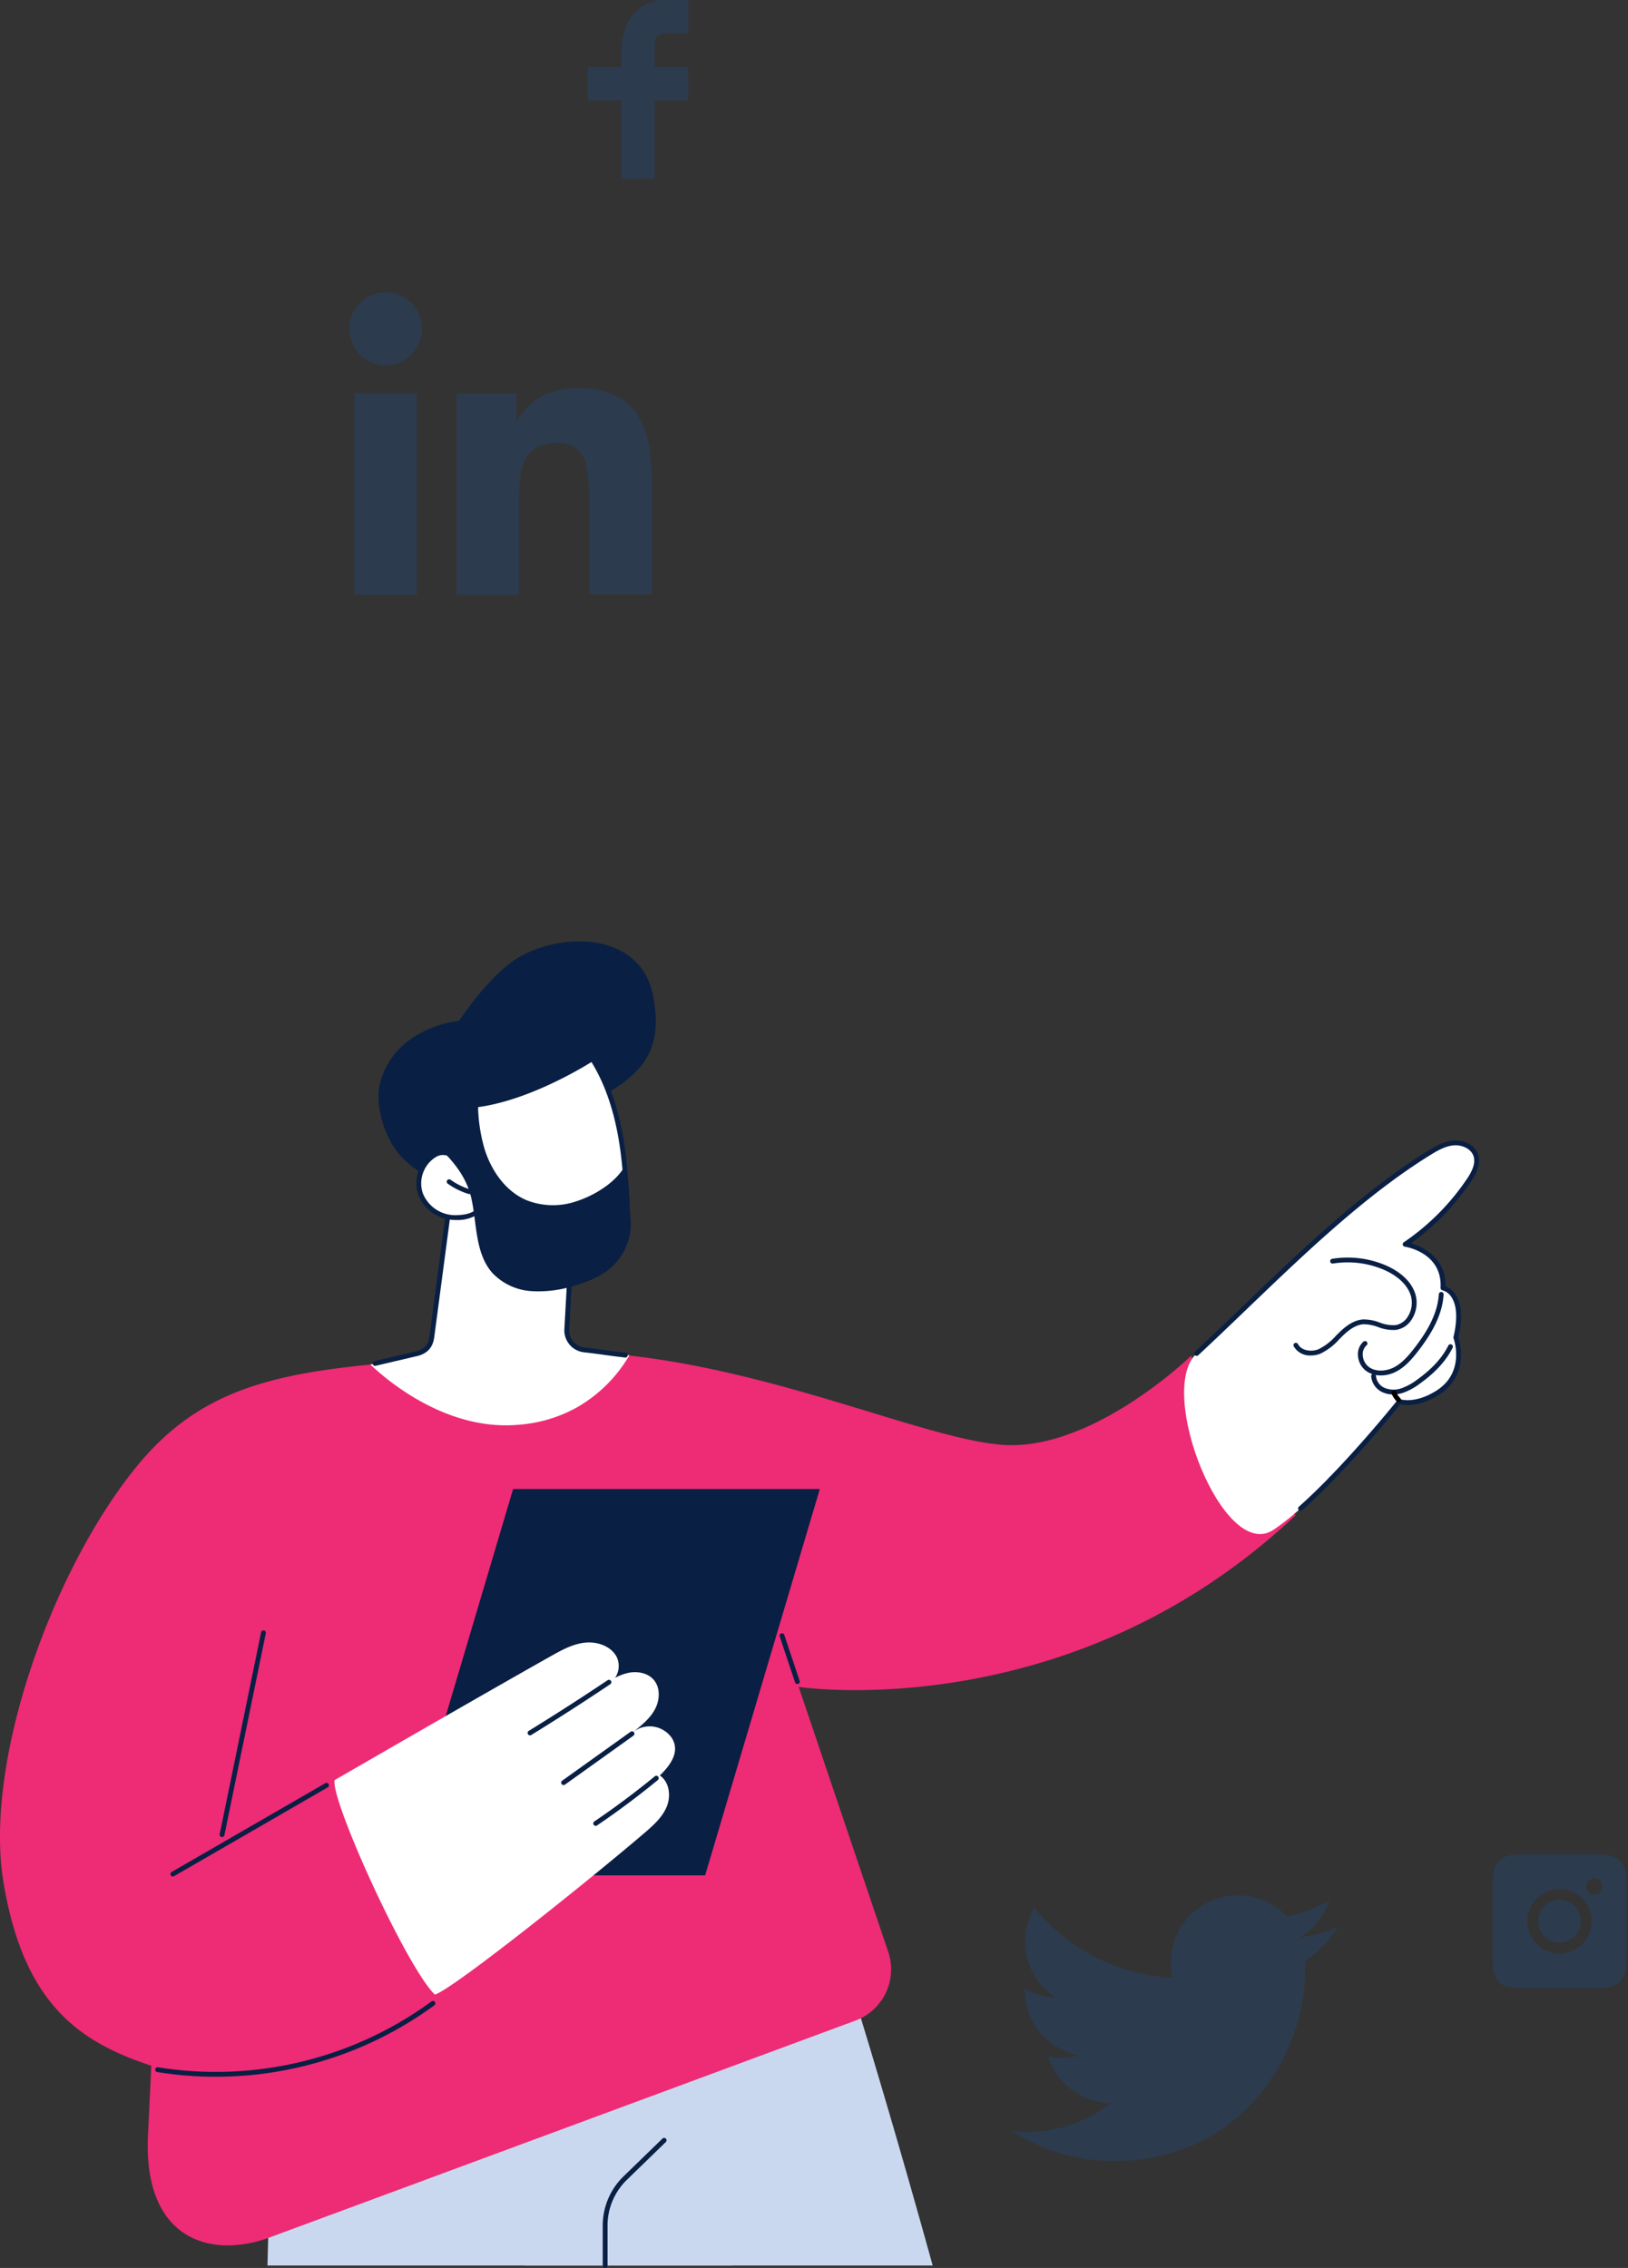 <svg xmlns="http://www.w3.org/2000/svg" xmlns:xlink="http://www.w3.org/1999/xlink" width="521.223" height="726.151" viewBox="0 0 521.223 726.151">
    <rect x="0" y="0" width="521.223" height="726.151" fill="#333333" stroke="none"/>
    <defs>
        <clipPath id="clip-path">
            <rect id="Rectangle_10163" data-name="Rectangle 10163" width="473.533" height="424.732" fill="none"/>
        </clipPath>
    </defs>
    <g id="Group_27141" data-name="Group 27141" transform="translate(-138.233 -2227.065)">
        <g id="Group_27110" data-name="Group 27110" transform="translate(138.233 2528.486)">
            <g id="Group_27109" data-name="Group 27109" transform="translate(0 -0.002)" clip-path="url(#clip-path)">
                <path id="Path_31115" data-name="Path 31115" d="M472.634,993.271l-4.362-25.1,99.684-92.779s14.892,44.513,35.2,117.88Z" transform="translate(-304.54 -569.309)" fill="#cad8ef"/>
                <path id="Path_31116" data-name="Path 31116" d="M393.64,993.271H244.907c.411-15.973.665-25.1.665-25.1L422.691,875.39l-7.707,62.458Z" transform="translate(-159.275 -569.309)" fill="#cad8ef"/>
                <path id="Path_31117" data-name="Path 31117" d="M552.663,1137.282a.77.77,0,0,1-.77-.77v-12.846a21.969,21.969,0,0,1,6.633-15.68l12.493-12.125a.77.77,0,1,1,1.073,1.106L559.6,1109.091a20.421,20.421,0,0,0-6.165,14.575v12.846a.77.77,0,0,1-.77.77" transform="translate(-358.923 -712.55)" fill="#091f44"/>
                <path id="Path_31118" data-name="Path 31118" d="M255.709,483.789s86.958,13.232,159.17-55.047c-17.239-9.867-27.824-27.542-33.454-51.031,0,0-29.424,28.666-57.53,28.681-24.39.013-77.128-25.859-131.742-29.522a28.624,28.624,0,0,1-4.913,9.607c-4.419,5.437-11.48,8.431-18.254,9.508a46.721,46.721,0,0,1-19.7-1.088,35.531,35.531,0,0,1-15.5-8.693,25.069,25.069,0,0,1-4.724-6.529c-39.471,3.14-64.325,7.924-85.178,33.381C17.012,445.861-5.383,507.578,1.142,546.543s24.436,51.023,47.3,58.527l-1,21.072c-2.106,33.811,18.917,40.879,38.193,34.184l188.243-69.689a17.5,17.5,0,0,0,10.5-22.016Z" transform="translate(0 -245.096)" fill="#ee2b75"/>
                <path id="Path_31119" data-name="Path 31119" d="M719.534,649.818a.771.771,0,0,1-.731-.527l-4.91-14.7a.77.77,0,0,1,1.462-.487l4.91,14.7a.771.771,0,0,1-.731,1.014" transform="translate(-464.254 -412.044)" fill="#091f44"/>
                <path id="Path_31120" data-name="Path 31120" d="M1088.246,251.915c24.211-22.112,46.466-46.873,74.339-64.142,2.455-1.521,5.058-3.016,7.935-3.259s6.1,1.135,7.071,3.853c.988,2.752-.553,5.727-2.193,8.148-5.153,7.6-12.677,15.464-20.392,20.448,0,0,12.765,1.958,12.11,13.973,0,0,7.533,1.34,4.121,15.866,0,0,4.27,11.373-5.906,17.733-7.318,4.574-12.136,2.758-12.136,2.758s-24.474,30.628-40.42,41.128-37.565-44.6-24.53-56.5" transform="translate(-705.137 -119.979)" fill="#fff"/>
                <path id="Path_31121" data-name="Path 31121" d="M1189.4,501.1a.77.77,0,0,1-.512-1.347c2.965-2.633,6.238-5.787,9.728-9.376a.77.77,0,1,1,1.1,1.074c-3.516,3.616-6.816,6.8-9.809,9.455a.768.768,0,0,1-.511.194" transform="translate(-773.024 -318.763)" fill="#091f44"/>
                <path id="Path_31122" data-name="Path 31122" d="M1137.293,291.466a.77.77,0,0,1-.552-1.307c11.439-11.764,21.762-24.654,21.865-24.782a.768.768,0,0,1,.873-.24c.042.014,4.6,1.594,11.456-2.691,9.532-5.958,5.634-16.7,5.593-16.809a.775.775,0,0,1-.029-.447c1.672-7.116.6-10.807-.588-12.651a4.965,4.965,0,0,0-2.924-2.282.778.778,0,0,1-.628-.8c.61-11.19-10.965-13.094-11.458-13.17a.77.77,0,0,1-.3-1.408,75.607,75.607,0,0,0,20.172-20.233c1.342-1.98,3.02-4.907,2.106-7.455-.877-2.443-3.892-3.542-6.281-3.346-2.691.227-5.128,1.618-7.594,3.147-20.68,12.812-40.011,31.371-58.706,49.319-5.362,5.148-10.427,10.01-15.516,14.734a.77.77,0,0,1-1.048-1.13c5.079-4.714,10.14-9.572,15.5-14.715,18.753-18,38.143-36.619,58.961-49.516,2.528-1.566,5.249-3.116,8.277-3.372s6.711,1.158,7.86,4.36-.75,6.581-2.28,8.839A78.545,78.545,0,0,1,1162.9,215.2c3.549,1.064,11.2,4.442,11.025,13.743a6.869,6.869,0,0,1,3.247,2.706c1.98,3.009,2.276,7.612.882,13.683.547,1.7,3.47,12.32-6.3,18.424-6.221,3.889-10.742,3.344-12.263,2.986-1.838,2.273-11.284,13.842-21.643,24.5a.769.769,0,0,1-.552.233" transform="translate(-711.149 -118.546)" fill="#091f44"/>
                <path id="Path_31123" data-name="Path 31123" d="M1250.775,347.754a8,8,0,0,1-4.829-1.511,6.652,6.652,0,0,1-2.53-5.054,5.229,5.229,0,0,1,1.774-4.26.77.77,0,0,1,.993,1.178,3.716,3.716,0,0,0-1.227,3.038,5.074,5.074,0,0,0,1.913,3.865c2.354,1.765,5.742,1.351,8.054.16,2.625-1.352,4.684-3.74,6.519-6.119,2.412-3.128,5.377-7.342,6.9-12.2a21.88,21.88,0,0,0,.97-5.1.77.77,0,1,1,1.537.1,23.439,23.439,0,0,1-1.037,5.461c-1.6,5.088-4.661,9.446-7.151,12.675-1.944,2.521-4.141,5.058-7.034,6.548a10.655,10.655,0,0,1-4.854,1.216" transform="translate(-808.654 -208.783)" fill="#091f44"/>
                <path id="Path_31124" data-name="Path 31124" d="M1189.947,320.851a5.962,5.962,0,0,1-5.512-2.955.77.77,0,0,1,1.371-.7c1.1,2.153,4.3,2.589,6.6,1.644a18.1,18.1,0,0,0,5.547-4.3c.3-.3.594-.595.892-.887,1.955-1.918,4.614-4.145,7.85-4.34a14.488,14.488,0,0,1,5.234.971,11.791,11.791,0,0,0,5.047.854,5.685,5.685,0,0,0,4-2.749,8.252,8.252,0,0,0,.945-6.72c-1.5-4.747-6.34-7.335-9.093-8.456a29.465,29.465,0,0,0-15.852-1.788.771.771,0,0,1-.248-1.521,31,31,0,0,1,16.681,1.883c3,1.222,8.294,4.071,9.981,9.419a9.827,9.827,0,0,1-1.114,8.009,7.2,7.2,0,0,1-5.093,3.451,13.113,13.113,0,0,1-5.718-.912,13.3,13.3,0,0,0-4.675-.9c-2.726.164-5.1,2.171-6.864,3.9-.295.289-.587.582-.881.876a19.218,19.218,0,0,1-6.052,4.636,8.1,8.1,0,0,1-3.048.588" transform="translate(-770.241 -188.274)" fill="#091f44"/>
                <path id="Path_31125" data-name="Path 31125" d="M1262.542,384.96a8.033,8.033,0,0,1-3.172-.621,6.186,6.186,0,0,1-3.827-5.233.77.77,0,0,1,1.54-.057,4.621,4.621,0,0,0,2.9,3.874,7.573,7.573,0,0,0,5.3.044,18.73,18.73,0,0,0,5-2.759c4.757-3.426,8.013-6.989,9.954-10.889a.77.77,0,1,1,1.379.686c-2.055,4.13-5.467,7.876-10.432,11.453a20.11,20.11,0,0,1-5.423,2.974,10.434,10.434,0,0,1-3.211.527" transform="translate(-816.541 -239.907)" fill="#091f44"/>
                <path id="Path_31126" data-name="Path 31126" d="M1276.389,415.039a.768.768,0,0,1-.545-.226,7.726,7.726,0,0,1-1.635-2.4.77.77,0,0,1,1.413-.612,6.3,6.3,0,0,0,1.311,1.927.77.77,0,0,1-.544,1.315" transform="translate(-828.639 -267.509)"/>
                <path id="Path_31127" data-name="Path 31127" d="M463.019,625.167H364.826l36.715-123.7h98.193Z" transform="translate(-237.265 -326.128)" fill="#091f44"/>
                <path id="Path_31128" data-name="Path 31128" d="M410.4,684.546c3.952-3.809,6.366-7.949,3.843-12.006a8.64,8.64,0,0,0-12.468-1.858c2.665-2.1,5.4-4.281,7.024-7.26s1.841-7-.394-9.547c-1.964-2.243-5.333-2.8-8.243-2.157a16.574,16.574,0,0,0-4.093,1.568,6.777,6.777,0,0,0,.54-6.651c-1.827-3.541-6.288-5.052-10.248-4.607s-7.549,2.447-11.018,4.407c-23.213,13.069-69.083,39.614-69.083,39.614-1.207,6.6,22.963,59.774,32.108,68.657,5.917-1.778,50.262-37.307,67.068-51.72,2.818-2.417,5.717-4.976,7.148-8.4s.9-7.973-2.185-10.038" transform="translate(-199.146 -417.492)" fill="#fff"/>
                <path id="Path_31129" data-name="Path 31129" d="M483.878,693.933a.77.77,0,0,1-.4-1.426c8.483-5.22,16.977-10.679,25.245-16.223a.77.77,0,1,1,.858,1.279c-8.285,5.557-16.8,11.026-25.3,16.257a.764.764,0,0,1-.4.114" transform="translate(-314.188 -439.734)" fill="#091f44"/>
                <path id="Path_31130" data-name="Path 31130" d="M514.624,740.533a.77.77,0,0,1-.449-1.4l21.908-15.667a.77.77,0,1,1,.9,1.253L515.071,740.39a.766.766,0,0,1-.447.144" transform="translate(-334.184 -470.413)" fill="#091f44"/>
                <path id="Path_31131" data-name="Path 31131" d="M544.006,780.056a.77.77,0,0,1-.432-1.408c6.647-4.5,13.162-9.363,19.362-14.457a.77.77,0,1,1,.978,1.19c-6.236,5.125-12.789,10.018-19.476,14.543a.768.768,0,0,1-.431.133" transform="translate(-353.292 -496.876)" fill="#091f44"/>
                <path id="Path_31132" data-name="Path 31132" d="M161.5,994.478a116.437,116.437,0,0,1-18.693-1.505.77.77,0,0,1,.248-1.521,116.961,116.961,0,0,0,87.582-21.111.771.771,0,0,1,.913,1.241,118.622,118.622,0,0,1-70.05,22.9" transform="translate(-92.453 -630.963)" fill="#091f44"/>
                <path id="Path_31133" data-name="Path 31133" d="M156.806,800.495a.771.771,0,0,1-.386-1.437l49.226-28.446a.771.771,0,0,1,.771,1.334L157.19,800.392a.768.768,0,0,1-.385.1" transform="translate(-101.477 -501.098)" fill="#091f44"/>
                <path id="Path_31134" data-name="Path 31134" d="M201.9,697.072a.784.784,0,0,1-.155-.016.77.77,0,0,1-.6-.909l13.252-64.64a.77.77,0,0,1,1.509.31l-13.251,64.64a.771.771,0,0,1-.754.615" transform="translate(-130.806 -410.299)" fill="#091f44"/>
                <path id="Path_31135" data-name="Path 31135" d="M365.386,205.945l-6.309,49.343c-.367,2.646-1.874,4.783-4.511,5.208l-15.381,3.733c3.555,3.365,23.186,21.385,47.271,19.278a45.165,45.165,0,0,0,18.658-5.466,45.653,45.653,0,0,0,16.994-16.806c-5.306-.606-10.69-1.1-16-1.706-3.244-.371-4.137-3.144-4.082-6.408l2.537-42.1s-8.1-25.662-39.181-5.076" transform="translate(-220.589 -128.735)" fill="#fff"/>
                <path id="Path_31136" data-name="Path 31136" d="M341.977,262.877a.77.77,0,0,1-.175-1.52l12.764-3c3.766-.723,4.556-2.883,4.835-4.9l6.616-49.982a.769.769,0,0,1,.338-.542c10.743-7.116,19.959-9.314,27.39-6.535,9.508,3.557,12.465,13.89,12.586,14.329a.782.782,0,0,1,.027.248L404.115,251.4a5.547,5.547,0,0,0,4.941,5.6c2.661.3,4.659.577,6.592.841s3.914.535,6.558.837a.77.77,0,1,1-.175,1.53c-2.662-.3-4.66-.577-6.592-.841s-3.914-.535-6.559-.837a7.088,7.088,0,0,1-6.3-7.187l2.238-40.318c-.346-1.121-3.36-10.106-11.619-13.187-6.876-2.565-15.519-.483-25.694,6.189l-6.571,49.638c-.308,2.226-1.269,5.284-6.041,6.2l-12.734,2.991a.784.784,0,0,1-.177.02" transform="translate(-221.904 -126.971)" fill="#091f44"/>
                <path id="Path_31137" data-name="Path 31137" d="M431.65,38.473c4.325-6.435,4.063-13.261,3.081-19.756C431.342-3.691,404.535-3.03,390.946,5.44c-9.3,5.8-18.542,19.982-18.542,19.982s-20.952,1.858-25.438,20.43c-1.251,5.178.447,13.509,4.33,19.67,4.077,6.47,11.165,10.486,18.428,12.88,9.456,3.118,20.084,3.831,29.2-.164a26.843,26.843,0,0,0,13.958-14.051,21.708,21.708,0,0,0,1.389-4.943c.187-1.224-.269-3.537.285-4.586.657-1.245,5.31-6.218,5.31-6.218s7.7-3.9,11.78-9.966" transform="translate(-225.386 0.002)" fill="#091f44"/>
                <path id="Path_31138" data-name="Path 31138" d="M545.442,79.42a.77.77,0,0,1-.506-1.351,31.533,31.533,0,0,0,8.788-12.658.77.77,0,1,1,1.442.542,33.077,33.077,0,0,1-9.218,13.278.769.769,0,0,1-.506.19" transform="translate(-354.226 -42.215)" fill="#091f44"/>
                <path id="Path_31139" data-name="Path 31139" d="M438.959,107.4s-21.263,13.943-39.933,15.069a28.863,28.863,0,0,0-2.561,17.5s-3.83-4.032-7.782-1.849a10.691,10.691,0,0,0-4.7,12.572,12,12,0,0,0,11.406,7.586c2.756-.069,5.3-.414,7.678-2.578,4.384,4.357,10.328,22.529,33.764,14.731,14.379-4.784,13.675-13.244,12.909-23.559s-2.3-26.208-10.779-39.469" transform="translate(-249.358 -69.849)" fill="#fff"/>
                <path id="Path_31140" data-name="Path 31140" d="M424.669,171.708c-11.848,0-17.39-8.161-21.01-13.491-.768-1.132-1.454-2.142-2.077-2.88a11.918,11.918,0,0,1-7.59,2.28,12.756,12.756,0,0,1-12.15-8.1,11.529,11.529,0,0,1,5.054-13.5,6.694,6.694,0,0,1,7.143.7,29.777,29.777,0,0,1,2.879-16.01.769.769,0,0,1,.648-.436c18.246-1.1,39.346-14.8,39.557-14.943a.77.77,0,0,1,1.071.229c8.985,14.054,10.277,31.461,10.9,39.826l.012.158c.767,10.324,1.429,19.24-13.445,24.19a34.889,34.889,0,0,1-10.988,1.977M401.649,153.5a.769.769,0,0,1,.543.224,26.277,26.277,0,0,1,2.741,3.628c4.347,6.4,11.624,17.113,30.237,10.917,13.736-4.57,13.145-12.533,12.4-22.614l-.012-.157c-.6-8.11-1.845-24.849-10.252-38.461-3.729,2.328-22.489,13.553-39.189,14.743a27.873,27.873,0,0,0-2.3,16.636.771.771,0,0,1-1.318.655c-.141-.148-3.476-3.571-6.852-1.707A9.938,9.938,0,0,0,383.292,149a11.178,11.178,0,0,0,10.661,7.073c2.9-.071,5.114-.495,7.178-2.377a.769.769,0,0,1,.519-.2" transform="translate(-247.943 -68.417)" fill="#091f44"/>
                <path id="Path_31141" data-name="Path 31141" d="M416.277,222.586a.771.771,0,0,1-.228-.035,23.341,23.341,0,0,1-6.644-3.292A.77.77,0,0,1,410.3,218a21.78,21.78,0,0,0,6.206,3.076.77.77,0,0,1-.228,1.506" transform="translate(-266.046 -141.685)" fill="#091f44"/>
                <path id="Path_31142" data-name="Path 31142" d="M436.566,168.512a23.1,23.1,0,0,1-15.97-.394c-6.761-2.905-11.318-9.579-13.445-16.623a52.41,52.41,0,0,1-1.943-11.652c-.167-2.474.283-6.845-2.367-8.369-4.751-2.733-13.352,12.1-15.217,15.471,7.073,5.809,13.614,12.075,15.477,21.036,1.682,8.091,1.165,17.329,6.666,23.5a18.879,18.879,0,0,0,12.337,5.771,37.416,37.416,0,0,0,13.757-1.7c5.522-1.579,11.159-4.031,14.456-8.733a18.022,18.022,0,0,0,3.662-12.155c-.319-4.6-.573-12.866-1.92-17.279-3.284,5.581-10.308,9.481-15.493,11.129" transform="translate(-252.09 -85.285)" fill="#091f44"/>
            </g>
        </g>
        <g id="Group_27111" data-name="Group 27111" transform="translate(250.04 2320.686)" opacity="0.13">
            <path id="Union_4" data-name="Union 4" d="M34.375,96.86V32.277H53.563v8.8c.342-.4.491-.54.6-.7,3.764-5.927,9.324-8.932,16.148-9.582a28.893,28.893,0,0,1,14.03,1.845c5.981,2.49,9.225,7.241,10.921,13.262A47.577,47.577,0,0,1,96.89,58.513c.084,12.493.04,24.986.05,37.479,0,.193-.025.387-.045.724H76.809V95.293c0-9.855.064-19.709-.035-29.559a55.523,55.523,0,0,0-.818-9.86c-1.141-5.922-5.3-8.154-11.075-7.553-6.026.63-9.274,4.047-10.023,10.341a61.362,61.362,0,0,0-.441,6.948c-.05,9.929-.02,19.863-.02,29.8V96.86Zm-32.7-.02V32.252H21.639V96.84ZM0,11.61a11.66,11.66,0,0,1,23.32.094,11.763,11.763,0,0,1-11.66,11.68A11.735,11.735,0,0,1,0,11.61Z" transform="translate(0 0)" fill="#0073ff" stroke="rgba(0,0,0,0)" stroke-miterlimit="10" stroke-width="1"/>
        </g>
        <path id="instagram_logo_icon_173753" d="M56.29,49.432a6.858,6.858,0,1,1-6.858-6.858A6.858,6.858,0,0,1,56.29,49.432ZM70.863,37.147v24.57c-.007,6.625-2.521,9.139-9.147,9.147H37.147c-5.87-.007-8.513-1.367-9.081-7.367-.032-.286-.065-3.879-.066-4.635V37.147c.007-6.625,2.521-9.139,9.147-9.147h24.57C68.342,28.007,70.856,30.521,70.863,37.147ZM59.719,49.432A10.287,10.287,0,1,0,49.432,59.719,10.287,10.287,0,0,0,59.719,49.432Zm3.429-11.144a2.572,2.572,0,1,0-2.572,2.572A2.572,2.572,0,0,0,63.148,38.287Z" transform="translate(588.094 2792.77)" fill="#0073ff" stroke="rgba(0,0,0,0)" stroke-width="1" opacity="0.13"/>
        <path id="_104501_twitter_bird_icon" data-name="104501_twitter_bird_icon" d="M108.289,20.4A42.747,42.747,0,0,1,95.95,23.781,21.521,21.521,0,0,0,105.4,11.895a43.005,43.005,0,0,1-13.642,5.216A21.5,21.5,0,0,0,55.148,36.7,61,61,0,0,1,10.865,14.258a21.51,21.51,0,0,0,6.649,28.683,21.422,21.422,0,0,1-9.731-2.689c0,.089,0,.181,0,.272A21.5,21.5,0,0,0,25.015,61.589a21.6,21.6,0,0,1-5.661.752,21.288,21.288,0,0,1-4.043-.387A21.507,21.507,0,0,0,35.38,76.875a43.35,43.35,0,0,1-31.806,8.9,60.794,60.794,0,0,0,32.932,9.652c39.518,0,61.125-32.734,61.125-61.124q0-1.4-.06-2.782A43.512,43.512,0,0,0,108.289,20.4Z" transform="translate(458.469 2823.567)" fill="#0073ff" opacity="0.13"/>
        <g id="_216078_facebook_social_icon_2_" data-name="216078_facebook_social_icon (2)" transform="translate(326.383 2227.065)" opacity="0.13">
            <path id="Path_3208" data-name="Path 3208" d="M28.472,25.472H39.208V36.208H28.472v25.05H17.736V36.208H7V25.472H17.736V20.981c0-4.255,1.338-9.63,4-12.568A12.881,12.881,0,0,1,31.707,4h7.5V14.736H31.692a3.216,3.216,0,0,0-3.221,3.217Z" transform="translate(-7 -4)" fill="#0073ff"/>
        </g>
    </g>
</svg>
